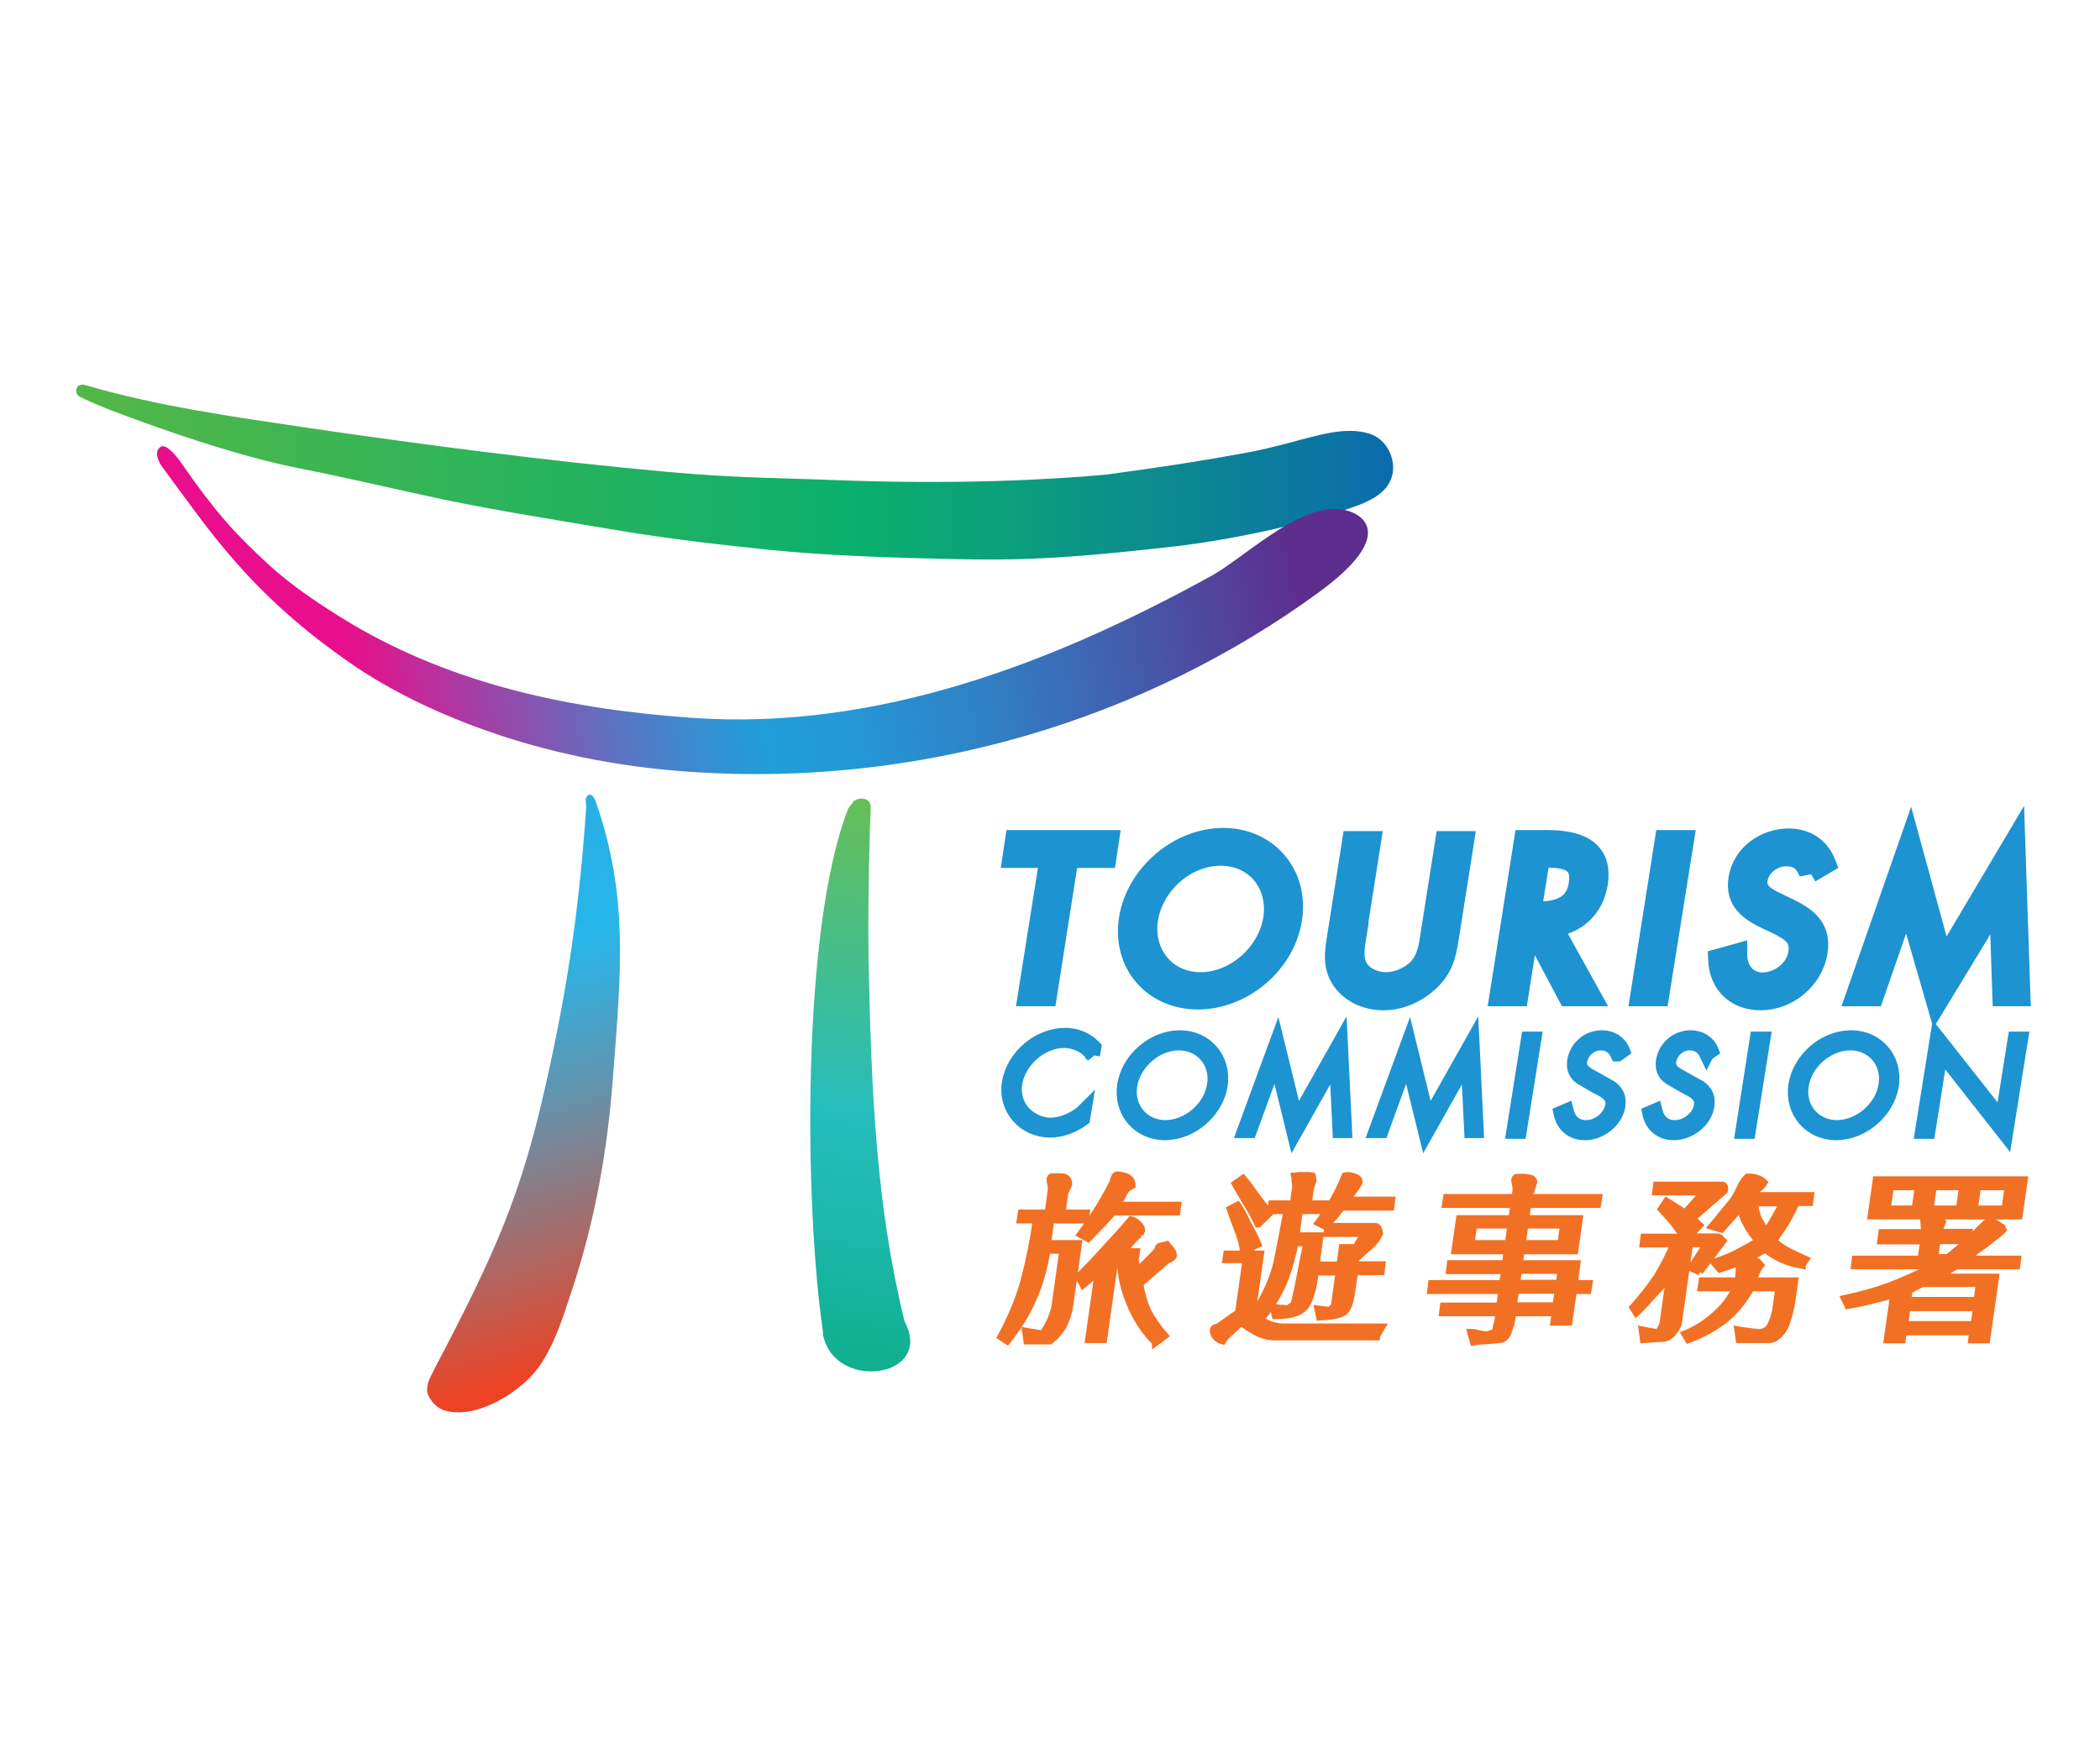 <?xml version="1.0" encoding="UTF-8"?>
<svg id="logos-all" xmlns="http://www.w3.org/2000/svg" xmlns:xlink="http://www.w3.org/1999/xlink" viewBox="0 0 78.31 65.2">
  <defs>
    <style>
      .cls-1, .cls-2, .cls-3, .cls-4 {
        fill: none;
      }

      .cls-5 {
        fill: url(#linear-gradient-4);
      }

      .cls-6 {
        fill: url(#linear-gradient-3);
      }

      .cls-7 {
        fill: url(#linear-gradient-2);
      }

      .cls-8 {
        fill: url(#linear-gradient);
      }

      .cls-9 {
        clip-path: url(#clippath-1);
      }

      .cls-10 {
        clip-path: url(#clippath-3);
      }

      .cls-11 {
        clip-path: url(#clippath-2);
      }

      .cls-2 {
        stroke: #f27024;
        stroke-width: .27px;
      }

      .cls-12 {
        fill: #1d93d1;
      }

      .cls-3 {
        stroke-width: .81px;
      }

      .cls-3, .cls-4 {
        stroke: #1d93d1;
      }

      .cls-4 {
        stroke-width: .54px;
      }

      .cls-13 {
        fill: #f27024;
      }

      .cls-14 {
        clip-path: url(#clippath);
      }
    </style>
    <clipPath id="clippath">
      <path class="cls-1" d="M2.88,14.44c-.04.08-.08.19.05.33.1.05.28.15.98.44,0,0,4.14,1.64,7.18,2.24,1.58.31,3.08.66,4.58.99,2.28.51,4.47.85,7.08,1.29,2.49.42,4.42.61,5.9.77,2.15.22,4.61.3,6.95.35,2.06.04,3.76.04,8.25-.48,2.27-.26,5.24-.94,6.83-1.54.52-.2,1.08-.51,1.23-1.08.17-.63-.21-1.39-.85-1.58-1.21-.36-2.43.31-4.57.71-1.74.32-3.17.54-5.25.82-2.13.19-5.55.38-10.2.2-1.68-.07-3.65-.07-6.23-.31-4.47-.41-8.92-.99-13.36-1.64-2.77-.41-5.55-.8-8.24-1.58l-.11-.03s-.18.01-.23.1"/>
    </clipPath>
    <linearGradient id="linear-gradient" x1="-483.82" y1="1160.08" x2="-483.18" y2="1160.08" gradientTransform="translate(37408.29 89707.48) scale(77.31 -77.31)" gradientUnits="userSpaceOnUse">
      <stop offset="0" stop-color="#51b748"/>
      <stop offset=".56" stop-color="#0bb06c"/>
      <stop offset=".68" stop-color="#0ba07b"/>
      <stop offset=".92" stop-color="#0b76a2"/>
      <stop offset="1" stop-color="#0b67b2"/>
    </linearGradient>
    <clipPath id="clippath-1">
      <path class="cls-1" d="M5.97,16.68c-.22.16-.08.51.07.72,1.76,2.36,3.24,4.72,7.1,7.38,2.04,1.41,6.27,3.5,12.17,3.97,8.95.72,17.43-1.95,23.88-6.67,2.57-1.88,1.83-2.7,1.29-2.95-1.64-.76-3.95,1.59-5.28,2.33-5.93,3.27-12.5,5.79-19.38,5.31-4.46-.31-8.87-1.22-12.75-3.53-1.02-.61-2.21-1.4-3.08-2.21-1.23-1.13-2-1.99-3.17-3.68-.25-.37-.55-.71-.75-.71-.04,0-.07.01-.1.03"/>
    </clipPath>
    <linearGradient id="linear-gradient-2" x1="-481.26" y1="1128.74" x2="-480.63" y2="1128.74" gradientTransform="translate(-27108.88 -63675.47) rotate(-180) scale(56.43 -56.43)" gradientUnits="userSpaceOnUse">
      <stop offset="0" stop-color="#5d2e8e"/>
      <stop offset=".19" stop-color="#435dad"/>
      <stop offset=".35" stop-color="#3081c5"/>
      <stop offset=".49" stop-color="#2497d4"/>
      <stop offset=".58" stop-color="#209fda"/>
      <stop offset=".63" stop-color="#2f93d3"/>
      <stop offset=".73" stop-color="#5975c3"/>
      <stop offset=".86" stop-color="#9c45a8"/>
      <stop offset="1" stop-color="#e90e8b"/>
    </linearGradient>
    <clipPath id="clippath-2">
      <path class="cls-1" d="M22.21,29.84s0,0,0,0M21.84,29.78l.02.3c-.24,3.58-.66,6.6-1.5,10.33-.92,4.11-1.85,6.25-4.17,10.66-.07.13-.12.25-.19.39-.04.09-.11.36-.05.52.1.26.33.54.67.63,1.18.32,2.84-.72,3.5-1.67.58-.84.89-1.87,1.21-2.83.87-2.64,1.32-5.19,1.53-7.95.29-3.84.6-6.74-.65-10.28-.02-.05,0-.04,0-.03,0,0,0,0,0,0,0,0-.01-.02-.03-.04-.07-.14-.14-.18-.19-.18-.08,0-.13.12-.15.17"/>
    </clipPath>
    <linearGradient id="linear-gradient-3" x1="-511.31" y1="1151.38" x2="-510.68" y2="1151.38" gradientTransform="translate(-35719.34 29226.24) rotate(70.19) scale(34.55 -37.79) skewX(3.32)" gradientUnits="userSpaceOnUse">
      <stop offset="0" stop-color="#29abe2"/>
      <stop offset=".29" stop-color="#27b7ea"/>
      <stop offset=".37" stop-color="#36adda"/>
      <stop offset=".54" stop-color="#6095b0"/>
      <stop offset=".77" stop-color="#a36d6d"/>
      <stop offset="1" stop-color="#ee4224"/>
    </linearGradient>
    <clipPath id="clippath-3">
      <path class="cls-1" d="M31.79,29.95l-.15.18c-1.77,4.48-1.64,14.88-.95,19.54v.11c.04.21.13.41.24.59.91,1.4,3.82.81,2.8-1.1,0,0-.02-.07-.02-.08.01,0,0,0,0,0-1.03-4.24-1.22-8.44-1.32-13.39-.04-2.23.06-5.44.08-5.66.02-.26-.16-.36-.34-.36-.16,0-.32.08-.35.18"/>
    </clipPath>
    <linearGradient id="linear-gradient-4" x1="-502.97" y1="1138.91" x2="-502.33" y2="1138.91" gradientTransform="translate(-22648.83 -51346.53) rotate(180) scale(45.12 -45.12)" gradientUnits="userSpaceOnUse">
      <stop offset="0" stop-color="#73bf44"/>
      <stop offset=".48" stop-color="#25bdbd"/>
      <stop offset=".62" stop-color="#1db8ad"/>
      <stop offset=".87" stop-color="#0aac83"/>
      <stop offset="1" stop-color="#00a66d"/>
    </linearGradient>
  </defs>
  <g class="cls-14">
    <rect class="cls-8" x="2.79" y="14.33" width="49.29" height="6.56"/>
  </g>
  <g class="cls-9">
    <rect class="cls-7" x="4.94" y="12.28" width="47.63" height="21.57" transform="translate(-3.95 6.06) rotate(-11.27)"/>
  </g>
  <g class="cls-11">
    <polygon class="cls-6" points="22.72 27.55 31.04 50.64 16.64 54.98 8.32 31.89 22.72 27.55"/>
  </g>
  <g class="cls-10">
    <rect class="cls-5" x="21.07" y="36.58" width="22.49" height="8.37" transform="translate(-13.14 66.05) rotate(-80.69)"/>
  </g>
  <path class="cls-12" d="M40.76,39.36c-.21-.33-.65-.55-1.08-.55-.86,0-1.69.74-1.83,1.59-.06.4.05.79.29,1.07.25.28.63.48,1.04.48s.94-.22,1.25-.53l-.05.3c-.37.27-.79.43-1.22.43-.96,0-1.68-.8-1.53-1.77.16-.98,1.11-1.78,2.09-1.78.42,0,.81.17,1.08.45l-.05.3Z"/>
  <path class="cls-4" d="M40.76,39.36c-.21-.33-.65-.55-1.08-.55-.86,0-1.69.74-1.83,1.59-.06.4.05.79.29,1.07.25.28.63.48,1.04.48s.94-.22,1.25-.53l-.05.3c-.37.27-.79.43-1.22.43-.96,0-1.68-.8-1.53-1.77.16-.98,1.11-1.78,2.09-1.78.42,0,.81.17,1.08.45l-.05.3Z"/>
  <path class="cls-12" d="M43.96,38.9c.86,0,1.46.72,1.32,1.57-.13.85-.96,1.57-1.82,1.57s-1.46-.72-1.32-1.57c.14-.85.96-1.57,1.82-1.57M44,38.69c-.98,0-1.92.8-2.07,1.78-.15.97.54,1.78,1.51,1.78s1.92-.8,2.07-1.78c.15-.97-.54-1.78-1.51-1.78"/>
  <path class="cls-4" d="M43.96,38.9c.86,0,1.46.72,1.32,1.57-.13.85-.96,1.57-1.82,1.57s-1.46-.72-1.32-1.57c.14-.85.96-1.57,1.82-1.57ZM44,38.69c-.98,0-1.92.8-2.07,1.78-.15.97.54,1.78,1.51,1.78s1.92-.8,2.07-1.78c.15-.97-.54-1.78-1.51-1.78Z"/>
  <polygon class="cls-12" points="49.83 39.51 49.82 39.51 48.26 42.28 47.58 39.51 47.57 39.51 46.6 42.17 46.4 42.17 47.62 38.85 48.34 41.78 49.99 38.85 50.15 42.17 49.96 42.17 49.83 39.51"/>
  <polygon class="cls-4" points="49.83 39.51 49.82 39.51 48.26 42.28 47.58 39.51 47.57 39.51 46.6 42.17 46.4 42.17 47.62 38.85 48.34 41.78 49.99 38.85 50.15 42.17 49.96 42.17 49.83 39.51"/>
  <polygon class="cls-12" points="54.74 39.51 54.73 39.51 53.17 42.28 52.49 39.51 52.48 39.51 51.51 42.17 51.31 42.17 52.53 38.85 53.25 41.78 54.9 38.85 55.06 42.17 54.87 42.17 54.74 39.51"/>
  <polygon class="cls-4" points="54.74 39.51 54.73 39.51 53.17 42.28 52.49 39.51 52.48 39.51 51.51 42.17 51.31 42.17 52.53 38.85 53.25 41.78 54.9 38.85 55.06 42.17 54.87 42.17 54.74 39.51"/>
  <polygon class="cls-12" points="56.66 42.2 56.44 42.2 56.99 38.74 57.21 38.74 56.66 42.2"/>
  <polygon class="cls-4" points="56.66 42.2 56.44 42.2 56.99 38.74 57.21 38.74 56.66 42.2"/>
  <path class="cls-12" d="M60.32,39.31c-.12-.25-.31-.41-.64-.41-.37,0-.7.3-.76.66s.26.51.52.65l.61.34c.24.17.34.38.29.69-.09.57-.68,1.01-1.24,1.01-.48,0-.81-.3-.9-.74l.21-.09c.09.37.32.62.74.62.45,0,.91-.36.98-.82.06-.39-.31-.56-.59-.7l-.57-.33c-.21-.14-.3-.34-.26-.62.08-.51.51-.88,1.03-.88.35,0,.65.19.77.49l-.18.13Z"/>
  <path class="cls-4" d="M60.32,39.31c-.12-.25-.31-.41-.64-.41-.37,0-.7.3-.76.66s.26.51.52.65l.61.34c.24.17.34.38.29.69-.09.57-.68,1.01-1.24,1.01-.48,0-.81-.3-.9-.74l.21-.09c.09.37.32.62.74.62.45,0,.91-.36.98-.82.06-.39-.31-.56-.59-.7l-.57-.33c-.21-.14-.3-.34-.26-.62.08-.51.51-.88,1.03-.88.35,0,.65.19.77.49l-.18.13Z"/>
  <path class="cls-12" d="M63.64,39.31c-.12-.25-.31-.41-.64-.41-.37,0-.7.3-.76.66-.06.36.26.51.52.65l.61.34c.24.17.34.38.29.69-.09.57-.68,1.01-1.25,1.01-.48,0-.81-.3-.9-.74l.21-.09c.09.37.32.62.74.62.45,0,.91-.36.98-.82.06-.39-.31-.56-.59-.7l-.57-.33c-.21-.14-.3-.34-.26-.62.08-.51.51-.88,1.03-.88.35,0,.65.19.77.49l-.18.13Z"/>
  <path class="cls-4" d="M63.64,39.31c-.12-.25-.31-.41-.64-.41-.37,0-.7.3-.76.66-.06.36.26.51.52.65l.61.34c.24.17.34.38.29.69-.09.57-.68,1.01-1.25,1.01-.48,0-.81-.3-.9-.74l.21-.09c.09.37.32.62.74.62.45,0,.91-.36.98-.82.06-.39-.31-.56-.59-.7l-.57-.33c-.21-.14-.3-.34-.26-.62.08-.51.51-.88,1.03-.88.35,0,.65.19.77.49l-.18.13Z"/>
  <polygon class="cls-12" points="65.2 42.2 64.98 42.2 65.52 38.74 65.75 38.74 65.2 42.2"/>
  <polygon class="cls-4" points="65.2 42.2 64.98 42.2 65.52 38.74 65.75 38.74 65.2 42.2"/>
  <path class="cls-12" d="M69,38.9c.86,0,1.46.72,1.32,1.57-.13.85-.96,1.57-1.82,1.57s-1.46-.72-1.32-1.57c.13-.85.96-1.57,1.82-1.57M69.03,38.69c-.98,0-1.92.8-2.07,1.78-.15.97.54,1.78,1.51,1.78s1.92-.8,2.07-1.78c.15-.97-.54-1.78-1.51-1.78"/>
  <path class="cls-4" d="M69,38.9c.86,0,1.46.72,1.32,1.57-.13.85-.96,1.57-1.82,1.57s-1.46-.72-1.32-1.57c.13-.85.96-1.57,1.82-1.57ZM69.03,38.69c-.98,0-1.92.8-2.07,1.78-.15.97.54,1.78,1.51,1.78s1.92-.8,2.07-1.78c.15-.97-.54-1.78-1.51-1.78Z"/>
  <polygon class="cls-12" points="74.79 42.31 72.37 39.23 71.9 42.2 71.68 42.2 72.24 38.69 74.66 41.76 75.14 38.74 75.36 38.74 74.79 42.31"/>
  <polygon class="cls-4" points="74.79 42.31 72.37 39.23 71.9 42.2 71.68 42.2 72.24 38.69 74.66 41.76 75.14 38.74 75.36 38.74 74.79 42.31"/>
  <polygon class="cls-12" points="39.01 37.12 38.36 37.12 39.18 31.96 37.79 31.96 37.88 31.36 41.32 31.36 41.23 31.96 39.82 31.96 39.01 37.12"/>
  <polygon class="cls-3" points="39.01 37.12 38.36 37.12 39.18 31.96 37.79 31.96 37.88 31.36 41.32 31.36 41.23 31.96 39.82 31.96 39.01 37.12"/>
  <path class="cls-12" d="M45.52,31.88c1.32,0,2.19,1.08,1.99,2.39-.21,1.3-1.43,2.39-2.74,2.39s-2.19-1.09-1.99-2.39c.21-1.31,1.42-2.39,2.74-2.39M45.61,31.28c-1.64,0-3.22,1.34-3.48,2.99-.26,1.66.89,2.97,2.54,2.97s3.22-1.31,3.48-2.97c.26-1.65-.89-2.99-2.53-2.99"/>
  <path class="cls-3" d="M45.52,31.88c1.32,0,2.19,1.08,1.99,2.39-.21,1.3-1.43,2.39-2.74,2.39s-2.19-1.09-1.99-2.39c.21-1.31,1.42-2.39,2.74-2.39ZM45.61,31.28c-1.64,0-3.22,1.34-3.48,2.99-.26,1.66.89,2.97,2.54,2.97s3.22-1.31,3.48-2.97c.26-1.65-.89-2.99-2.53-2.99Z"/>
  <path class="cls-12" d="M50.56,34.83c-.07.43-.16.92.05,1.28.2.35.65.55,1.07.55s.89-.19,1.21-.51c.36-.37.42-.87.49-1.32l.54-3.43h.64l-.57,3.61c-.1.63-.22,1.12-.76,1.6-.47.43-1.07.66-1.65.66-.54,0-1.07-.21-1.4-.59-.43-.48-.41-1.01-.3-1.67l.57-3.61h.64l-.54,3.43Z"/>
  <path class="cls-3" d="M50.56,34.83c-.07.43-.16.92.05,1.28.2.35.65.55,1.07.55s.89-.19,1.21-.51c.36-.37.42-.87.49-1.32l.54-3.43h.64l-.57,3.61c-.1.63-.22,1.12-.76,1.6-.47.43-1.07.66-1.65.66-.54,0-1.07-.21-1.4-.59-.43-.48-.41-1.01-.3-1.67l.57-3.61h.64l-.54,3.43Z"/>
  <path class="cls-12" d="M57.41,31.95h.19c.77,0,1.45.09,1.3,1.04-.14.9-.9,1.04-1.63,1.04h-.2l.33-2.08ZM56.99,34.59h.16l1.34,2.53h.79l-1.43-2.58c.9-.08,1.56-.7,1.7-1.59.21-1.3-.77-1.59-1.86-1.59h-.83l-.91,5.76h.64l.4-2.53Z"/>
  <path class="cls-3" d="M57.41,31.95h.19c.77,0,1.45.09,1.3,1.04-.14.9-.9,1.04-1.63,1.04h-.2l.33-2.08ZM56.99,34.59h.16l1.34,2.53h.79l-1.43-2.58c.9-.08,1.56-.7,1.7-1.59.21-1.3-.77-1.59-1.86-1.59h-.83l-.91,5.76h.64l.4-2.53Z"/>
  <polygon class="cls-12" points="61.84 37.12 61.2 37.12 62.11 31.36 62.76 31.36 61.84 37.12"/>
  <polygon class="cls-3" points="61.84 37.12 61.2 37.12 62.11 31.36 62.76 31.36 61.84 37.12"/>
  <path class="cls-12" d="M67.49,32.53c-.17-.4-.4-.63-.89-.63s-1.01.37-1.09.9c-.08.5.4.73.76.9l.35.17c.69.33,1.27.7,1.13,1.62-.16,1.01-1.09,1.78-2.09,1.78-.92,0-1.52-.59-1.56-1.49l.65-.18c0,.59.37,1.07.98,1.07s1.26-.47,1.36-1.12c.11-.67-.38-.9-.88-1.15l-.33-.15c-.62-.31-1.15-.65-1.02-1.48.14-.9.99-1.47,1.84-1.47.64,0,1.13.33,1.35.89l-.56.33Z"/>
  <path class="cls-3" d="M67.49,32.53c-.17-.4-.4-.63-.89-.63s-1.01.37-1.09.9c-.08.5.4.73.76.9l.35.17c.69.33,1.27.7,1.13,1.62-.16,1.01-1.09,1.78-2.09,1.78-.92,0-1.52-.59-1.56-1.49l.65-.18c0,.59.37,1.07.98,1.07s1.26-.47,1.36-1.12c.11-.67-.38-.9-.88-1.15l-.33-.15c-.62-.31-1.15-.65-1.02-1.48.14-.9.99-1.47,1.84-1.47.64,0,1.13.33,1.35.89l-.56.33Z"/>
  <polygon class="cls-12" points="71.22 31.45 72.45 35.95 75.12 31.45 75.31 37.12 74.7 37.12 74.58 33.49 74.57 33.49 72.23 37.34 71.12 33.49 71.11 33.49 69.85 37.12 69.24 37.12 71.22 31.45"/>
  <polygon class="cls-3" points="71.22 31.45 72.45 35.95 75.12 31.45 75.31 37.12 74.7 37.12 74.58 33.49 74.57 33.49 72.23 37.34 71.12 33.49 71.11 33.49 69.85 37.12 69.24 37.12 71.22 31.45"/>
  <path class="cls-13" d="M41.52,45.19c-.16.17-.31.33-.47.5-.16.16-.31.33-.47.49l-.28-.15c.23-.31.45-.63.66-.96.2-.33.39-.67.57-1.02v-.05s.03-.07.05-.13c.02-.03.05-.05.08-.05.1,0,.22.03.37.08.12.07.18.17.18.3-.14.07-.25.17-.32.32-.07.15-.15.29-.23.43h2.25l-.03.24h-2.35ZM43.09,50.05c-.41-.4-.73-.89-.97-1.49-.25-.61-.36-1.21-.32-1.78.06-.05.12-.08.19-.1.07-.02.14-.02.23,0h.15l-.03.2c-.01.08-.01.16,0,.24.02.08.05.17.09.25.13-.12.27-.24.4-.38.13-.13.25-.25.35-.37,0-.05.02-.09.04-.12.02-.02.04-.03.08-.03l.21-.05c.04.05.09.11.15.18.06.07.09.14.09.23-.02.05-.06.08-.11.1-.06.03-.09.05-.11.05l-1.03.89c.06.38.16.73.3,1.04.16.3.37.6.63.9l-.34.25ZM42.51,46.03l-.11.05-.83.9-.42,2.97h-.55l.36-2.53c-.09.07-.19.15-.28.24-.1.08-.19.17-.29.25l-.16-.3c.35-.35.68-.7,1-1.06.33-.35.65-.7.95-1.06.08.02.17.07.25.15.09.08.14.16.14.24l-.07.15ZM39.18,45.49l-.12.89h1.15l-.32,2.28c-.03.25-.11.49-.23.75-.13.23-.3.43-.51.59h-.85l-.05-.35c.1.02.2.03.32.05.1.02.2.03.32.05.08-.12.17-.27.27-.47.08-.18.13-.34.17-.47l.31-2.19h-.6c-.11.66-.27,1.25-.5,1.76-.21.51-.53,1.05-.98,1.62l-.23-.15c.4-.74.7-1.46.88-2.16.18-.69.33-1.43.44-2.2h-.6l.04-.25h1l.12-.89c0-.08-.01-.15-.02-.2-.02-.07-.03-.12-.03-.15,0-.05.02-.08.04-.1.02-.02.04-.02.08,0,.12-.02.24-.02.38,0,.11.02.18.1.19.25l-.15.34-.1.75h.9l-.04.25h-1.25Z"/>
  <path class="cls-2" d="M41.52,45.19c-.16.17-.31.33-.47.5-.16.16-.31.33-.47.49l-.28-.15c.23-.31.45-.63.66-.96.2-.33.39-.67.57-1.02v-.05s.03-.07.05-.13c.02-.03.05-.05.08-.05.1,0,.22.03.37.08.12.07.18.17.18.3-.14.07-.25.17-.32.32-.07.15-.15.29-.23.43h2.25l-.03.24h-2.35ZM43.09,50.05c-.41-.4-.73-.89-.97-1.49-.25-.61-.36-1.21-.32-1.78.06-.05.12-.08.19-.1.07-.02.14-.02.23,0h.15l-.03.2c-.01.08-.01.16,0,.24.02.08.05.17.09.25.13-.12.27-.24.4-.38.13-.13.25-.25.35-.37,0-.05.02-.09.04-.12.02-.02.04-.03.08-.03l.21-.05c.04.05.09.11.15.18.06.07.09.14.09.23-.02.05-.06.08-.11.1-.06.03-.09.05-.11.05l-1.03.89c.06.38.16.73.3,1.04.16.3.37.6.63.9l-.34.25ZM42.51,46.03l-.11.05-.83.9-.42,2.97h-.55l.36-2.53c-.09.07-.19.15-.28.24-.1.08-.19.17-.29.25l-.16-.3c.35-.35.68-.7,1-1.06.33-.35.65-.7.95-1.06.08.02.17.07.25.15.09.08.14.16.14.24l-.07.15ZM39.18,45.49l-.12.89h1.15l-.32,2.28c-.03.25-.11.49-.23.75-.13.23-.3.43-.51.59h-.85l-.05-.35c.1.02.2.03.32.05.1.02.2.03.32.05.08-.12.17-.27.27-.47.08-.18.13-.34.17-.47l.31-2.19h-.6c-.11.66-.27,1.25-.5,1.76-.21.51-.53,1.05-.98,1.62l-.23-.15c.4-.74.7-1.46.88-2.16.18-.69.33-1.43.44-2.2h-.6l.04-.25h1l.12-.89c0-.08-.01-.15-.02-.2-.02-.07-.03-.12-.03-.15,0-.05.02-.08.04-.1.02-.02.04-.02.08,0,.12-.02.24-.02.38,0,.11.02.18.1.19.25l-.15.34-.1.75h.9l-.04.25h-1.25Z"/>
  <path class="cls-13" d="M50.05,45c-.1.11-.2.24-.3.37-.12.12-.22.24-.3.37l-.28-.14c.21-.28.4-.57.57-.87.16-.28.3-.57.42-.87l.1-.02c.05,0,.13.02.24.05.11.03.17.09.18.18-.03.08-.1.2-.22.35-.1.13-.18.24-.22.34h1.65l-.03.25h-1.8ZM50.51,47.42l-.11.75c-.06.45-.17.71-.34.79-.16.08-.44.13-.85.15l-.06-.29.39.05c.05-.02.1-.04.14-.08.04-.03.07-.07.09-.12l.17-1.24h-.9c-.06.55-.17.95-.32,1.21-.16.28-.54.42-1.16.42l-.06-.29c.07,0,.14,0,.22.02.08,0,.17,0,.27.03.05-.02.1-.04.14-.08.05-.03.1-.07.14-.12.09-.38.17-.76.24-1.14.07-.4.15-.78.23-1.14h-.45c-.11.53-.24,1-.4,1.41-.16.4-.4.82-.73,1.26l-.34-.1c.41-.66.68-1.28.81-1.86.11-.58.24-1.21.37-1.91h-.6l.03-.24h.8l.09-.64c0-.07-.01-.13-.02-.2,0-.08-.01-.15-.02-.2l.2-.02h.23c.07,0,.14,0,.22.02l.03.15c-.02.05-.04.1-.05.15-.02.05-.04.1-.05.15l-.08.59h.65l-.03.24h-.95l-.13.95h.9l-.15,1.09h.9l.09-.65h.5l.33-.54h-1.4l.04-.25h1.75c.05,0,.09.02.11.08.03.05.04.11.05.17-.06.15-.18.32-.37.49-.21.18-.38.33-.51.45l-.03.24h1l-.03.25h-1ZM46.91,45.64c-.13-.28-.27-.54-.42-.77-.15-.25-.29-.49-.42-.72l.28-.2c.17.2.33.42.49.65.17.22.33.43.49.64l-.41.4ZM46.41,46.68s-.05-.03-.04-.05c-.01-.02-.01-.03,0-.05-.05-.25-.12-.49-.22-.75-.1-.25-.19-.49-.27-.74l.27-.14c.14.21.26.44.38.7.13.23.26.48.37.74-.07.03-.15.08-.25.15-.11.08-.19.13-.25.15M51.32,49.85h-3.86c-.23-.02-.45-.08-.65-.2-.2-.11-.38-.23-.53-.34-.13.12-.26.23-.37.34-.13.1-.24.22-.32.35-.08-.02-.17-.07-.25-.15-.07-.1-.1-.18-.09-.25,0-.03.02-.06.06-.08.04-.01.07-.02.1-.02l.78-.55.28-1.98h-.75l.03-.2h1.25l-.26,1.83c-.02.12.02.25.12.39.08.13.18.23.28.3.11.07.23.12.35.15.13.03.27.05.42.05h3.61l-.2.34Z"/>
  <path class="cls-2" d="M50.05,45c-.1.11-.2.24-.3.37-.12.12-.22.24-.3.37l-.28-.14c.21-.28.4-.57.57-.87.16-.28.3-.57.42-.87l.1-.02c.05,0,.13.02.24.05.11.03.17.09.18.18-.03.08-.1.2-.22.35-.1.13-.18.24-.22.34h1.65l-.03.25h-1.8ZM50.51,47.42l-.11.75c-.06.45-.17.71-.34.79-.16.08-.44.13-.85.15l-.06-.29.39.05c.05-.02.1-.04.14-.08.04-.03.07-.07.09-.12l.17-1.24h-.9c-.06.55-.17.95-.32,1.21-.16.28-.54.42-1.16.42l-.06-.29c.07,0,.14,0,.22.02.08,0,.17,0,.27.03.05-.02.1-.04.14-.08.05-.03.1-.07.14-.12.09-.38.17-.76.24-1.14.07-.4.15-.78.23-1.14h-.45c-.11.53-.24,1-.4,1.41-.16.4-.4.82-.73,1.26l-.34-.1c.41-.66.68-1.28.81-1.86.11-.58.24-1.21.37-1.91h-.6l.03-.24h.8l.09-.64c0-.07-.01-.13-.02-.2,0-.08-.01-.15-.02-.2l.2-.02h.23c.07,0,.14,0,.22.02l.03.15c-.02.05-.04.1-.05.15-.02.05-.04.1-.05.15l-.08.59h.65l-.03.24h-.95l-.13.95h.9l-.15,1.09h.9l.09-.65h.5l.33-.54h-1.4l.04-.25h1.75c.05,0,.09.02.11.08.03.05.04.11.05.17-.06.15-.18.32-.37.49-.21.18-.38.33-.51.45l-.03.24h1l-.03.25h-1ZM46.91,45.64c-.13-.28-.27-.54-.42-.77-.15-.25-.29-.49-.42-.72l.28-.2c.17.2.33.42.49.65.17.22.33.43.49.64l-.41.4ZM46.41,46.68s-.05-.03-.04-.05c-.01-.02-.01-.03,0-.05-.05-.25-.12-.49-.22-.75-.1-.25-.19-.49-.27-.74l.27-.14c.14.21.26.44.38.7.13.23.26.48.37.74-.07.03-.15.08-.25.15-.11.08-.19.13-.25.15ZM51.32,49.85h-3.86c-.23-.02-.45-.08-.65-.2-.2-.11-.38-.23-.53-.34-.13.12-.26.23-.37.34-.13.1-.24.22-.32.35-.08-.02-.17-.07-.25-.15-.07-.1-.1-.18-.09-.25,0-.03.02-.06.06-.08.04-.01.07-.02.1-.02l.78-.55.28-1.98h-.75l.03-.2h1.25l-.26,1.83c-.02.12.02.25.12.39.08.13.18.23.28.3.11.07.23.12.35.15.13.03.27.05.42.05h3.61l-.2.34Z"/>
  <path class="cls-13" d="M58.67,48.11l-.17,1.19h-.55l.05-.35h-1.6l-.03.25c-.01.1-.05.23-.11.39-.04.17-.12.28-.25.35-.19.02-.36.03-.53.05-.18,0-.36.02-.53.05l-.1-.35c.1,0,.2.02.29.05.1.02.2.03.29.05.05-.02.11-.03.16-.05.05-.02.1-.03.16-.05.03-.08.05-.16.06-.24.03-.08.05-.17.06-.25l.03-.25h-2.1l.03-.24h2.1l.08-.59h-2.65l.03-.25h2.65l.07-.49h-2.05l.03-.25h2.05l.07-.49h-1.95l.17-1.19h1.95l.08-.54h-2.55l.04-.25h2.55l.04-.29c0-.08-.01-.15-.02-.2-.02-.07-.03-.12-.03-.15,0-.05.02-.08.04-.1.02-.02.04-.02.08,0,.09-.02.2-.02.35,0,.15.02.22.07.23.15-.03.1-.06.2-.09.3-.05.1-.08.19-.09.29h2.6l-.04.25h-2.6l-.08.54h2l-.17,1.19h-2l-.07.49h2.15l-.1.74h.55l-.04.25h-.55ZM58.31,45.68h-1.45l-.1.7h1.45l.1-.7ZM58.22,47.37h-1.6l-.07.49h1.6l.07-.49ZM56.35,45.68h-1.4l-.1.7h1.4l.1-.7ZM58.11,48.11h-1.6l-.08.59h1.6l.08-.59Z"/>
  <path class="cls-2" d="M58.67,48.11l-.17,1.19h-.55l.05-.35h-1.6l-.03.25c-.01.1-.05.23-.11.39-.04.17-.12.28-.25.35-.19.02-.36.03-.53.05-.18,0-.36.02-.53.05l-.1-.35c.1,0,.2.02.29.05.1.02.2.03.29.05.05-.02.11-.03.16-.05.05-.02.1-.03.16-.05.03-.08.05-.16.06-.24.03-.08.05-.17.06-.25l.03-.25h-2.1l.03-.24h2.1l.08-.59h-2.65l.03-.25h2.65l.07-.49h-2.05l.03-.25h2.05l.07-.49h-1.95l.17-1.19h1.95l.08-.54h-2.55l.04-.25h2.55l.04-.29c0-.08-.01-.15-.02-.2-.02-.07-.03-.12-.03-.15,0-.05.02-.08.04-.1.02-.02.04-.02.08,0,.09-.02.2-.02.35,0,.15.02.22.07.23.15-.03.1-.06.2-.09.3-.05.1-.08.19-.09.29h2.6l-.04.25h-2.6l-.08.54h2l-.17,1.19h-2l-.07.49h2.15l-.1.74h.55l-.04.25h-.55ZM58.31,45.68h-1.45l-.1.7h1.45l.1-.7ZM58.22,47.37h-1.6l-.07.49h1.6l.07-.49ZM56.35,45.68h-1.4l-.1.7h1.4l.1-.7ZM58.11,48.11h-1.6l-.08.59h1.6l.08-.59Z"/>
  <path class="cls-13" d="M67.2,47.18c-.28-.05-.53-.12-.75-.22-.22-.1-.43-.23-.62-.38l-.81.44h.35c.05,0,.1,0,.15.03.04.03.09.08.13.13-.06.07-.11.16-.16.27-.05.1-.09.21-.12.32h1.55l-.11.79c-.03.18-.08.42-.18.72-.09.28-.24.49-.46.62l-.16.05h-1.15l-.05-.35c.11.02.24.03.37.05.13.02.27.03.42.05.22-.02.37-.12.44-.29.09-.18.15-.37.18-.54l.12-.85h-1.05c-.25.46-.57.86-.97,1.19-.41.31-.86.56-1.36.74l-.12-.2c.43-.18.8-.42,1.13-.72.32-.28.58-.62.77-1.01h-1.3l.04-.25h1.35l.05-.7-.74.25-.22-.25c.28-.08.55-.19.82-.32.29-.15.57-.31.84-.47-.17-.18-.31-.38-.42-.58-.12-.21-.21-.43-.26-.66l-.71.79-.34-.1c.14-.16.27-.33.4-.49.14-.16.27-.33.4-.49.09-.13.16-.27.23-.42.07-.17.17-.31.28-.43h.1c.1,0,.19.02.27.05.1.03.18.08.25.15-.04.07-.12.15-.24.25-.1.08-.17.16-.23.24h2.2l-.03.25h-.5c-.12.26-.25.51-.38.74-.15.23-.31.46-.47.7.18.16.37.29.57.39.2.1.41.2.63.3l-.13.19ZM63.4,47.43l-.33-.15.58-.9h-.65l-.42,2.98c-.03.1-.1.21-.2.34-.1.12-.21.18-.33.2l-.76.05-.05-.35.54.1c.07-.02.13-.08.17-.18.04-.08.07-.14.07-.17l.25-1.78c-.18.23-.38.46-.6.69-.2.23-.42.47-.65.69l-.12-.19c.34-.38.63-.75.88-1.12.24-.38.45-.8.65-1.26h-1.15l.03-.24h1.5c-.14-.2-.28-.39-.42-.57-.14-.17-.29-.33-.43-.48l.19-.29.69.44.71-.8h-1.8l.03-.24h2.45s.06.02.07.05c.01.03.01.08,0,.15l-1.2,1.04.27.25-.41.44h1.1s.06.02.09.05c.03.03.06.07.09.1l-.86,1.14ZM65.42,44.85c.02.21.07.41.14.59.09.18.19.34.31.49.12-.18.23-.36.33-.54.11-.18.2-.37.28-.54h-1.05Z"/>
  <path class="cls-2" d="M67.2,47.18c-.28-.05-.53-.12-.75-.22-.22-.1-.43-.23-.62-.38l-.81.44h.35c.05,0,.1,0,.15.03.04.03.09.08.13.13-.06.07-.11.16-.16.27-.05.1-.09.21-.12.32h1.55l-.11.79c-.03.18-.08.42-.18.72-.09.28-.24.49-.46.62l-.16.05h-1.15l-.05-.35c.11.02.24.03.37.05.13.02.27.03.42.05.22-.02.37-.12.44-.29.09-.18.15-.37.18-.54l.12-.85h-1.05c-.25.46-.57.86-.97,1.19-.41.31-.86.56-1.36.74l-.12-.2c.43-.18.8-.42,1.13-.72.32-.28.58-.62.77-1.01h-1.3l.04-.25h1.35l.05-.7-.74.25-.22-.25c.28-.08.55-.19.82-.32.29-.15.57-.31.84-.47-.17-.18-.31-.38-.42-.58-.12-.21-.21-.43-.26-.66l-.71.79-.34-.1c.14-.16.27-.33.4-.49.14-.16.27-.33.4-.49.09-.13.16-.27.23-.42.07-.17.17-.31.28-.43h.1c.1,0,.19.02.27.05.1.03.18.08.25.15-.04.07-.12.15-.24.25-.1.08-.17.16-.23.24h2.2l-.03.25h-.5c-.12.26-.25.51-.38.74-.15.23-.31.46-.47.7.18.16.37.29.57.39.2.1.41.2.63.3l-.13.19ZM63.4,47.43l-.33-.15.58-.9h-.65l-.42,2.98c-.03.1-.1.21-.2.34-.1.12-.21.18-.33.2l-.76.05-.05-.35.54.1c.07-.02.13-.08.17-.18.04-.08.07-.14.07-.17l.25-1.78c-.18.23-.38.46-.6.69-.2.23-.42.47-.65.69l-.12-.19c.34-.38.63-.75.88-1.12.24-.38.45-.8.65-1.26h-1.15l.03-.24h1.5c-.14-.2-.28-.39-.42-.57-.14-.17-.29-.33-.43-.48l.19-.29.69.44.71-.8h-1.8l.03-.24h2.45s.06.02.07.05c.01.03.01.08,0,.15l-1.2,1.04.27.25-.41.44h1.1s.06.02.09.05c.03.03.06.07.09.1l-.86,1.14ZM65.42,44.85c.02.21.07.41.14.59.09.18.19.34.31.49.12-.18.23-.36.33-.54.11-.18.2-.37.28-.54h-1.05Z"/>
  <path class="cls-13" d="M69.78,45.34l.19-1.34h5.51l-.19,1.34h-5.51ZM73.03,47.17c-.14.07-.28.14-.41.23-.14.07-.28.14-.41.23h2.2l-.33,2.33h-.55l.04-.3h-2.6l-.04.3h-.55l.24-1.68c-.3.08-.58.15-.86.22-.29.07-.58.13-.85.18l-.12-.25c.6-.13,1.18-.29,1.72-.49.53-.21,1.08-.46,1.66-.74h-3.01l.03-.24h2.45l.1-.69h-1.6l.04-.3h1.6c0-.08-.01-.16-.02-.22,0-.08-.01-.16-.02-.23v-.1h.06c.1-.02.21-.02.33,0,.13.02.23.07.3.15l-.16.39h1.15l-.04.3h-1.15l-.09.64h.5c.23-.18.44-.36.65-.54.21-.18.41-.38.61-.59.04-.03.09-.08.14-.13.04-.05.1-.08.19-.08.07,0,.14.03.21.08.08.05.15.09.21.13l.04.09c-.06.07-.28.24-.65.53-.37.26-.62.45-.76.57h1.95l-.03.24h-2.2ZM74.89,44.25h-1.15l-.12.84h1.15l.12-.84ZM73.19,44.25h-1.1l-.12.84h1.1l.12-.84ZM71.54,44.25h-1.05l-.12.84h1.05l.12-.84ZM73.83,47.86h-2.15l-.49.25-.06.39h2.6l.09-.64ZM73.71,48.76h-2.6l-.09.64h2.6l.09-.64Z"/>
  <path class="cls-2" d="M69.78,45.34l.19-1.34h5.51l-.19,1.34h-5.51ZM73.03,47.17c-.14.07-.28.14-.41.23-.14.07-.28.14-.41.23h2.2l-.33,2.33h-.55l.04-.3h-2.6l-.04.3h-.55l.24-1.68c-.3.08-.58.15-.86.22-.29.07-.58.13-.85.18l-.12-.25c.6-.13,1.18-.29,1.72-.49.53-.21,1.08-.46,1.66-.74h-3.01l.03-.24h2.45l.1-.69h-1.6l.04-.3h1.6c0-.08-.01-.16-.02-.22,0-.08-.01-.16-.02-.23v-.1h.06c.1-.02.21-.02.33,0,.13.02.23.07.3.15l-.16.39h1.15l-.04.3h-1.15l-.09.64h.5c.23-.18.44-.36.65-.54.21-.18.41-.38.61-.59.04-.03.09-.08.14-.13.04-.05.1-.08.19-.08.07,0,.14.03.21.08.08.05.15.09.21.13l.04.09c-.06.07-.28.24-.65.53-.37.26-.62.45-.76.57h1.95l-.03.24h-2.2ZM74.89,44.25h-1.15l-.12.84h1.15l.12-.84ZM73.19,44.25h-1.1l-.12.84h1.1l.12-.84ZM71.54,44.25h-1.05l-.12.84h1.05l.12-.84ZM73.83,47.86h-2.15l-.49.25-.06.39h2.6l.09-.64ZM73.71,48.76h-2.6l-.09.64h2.6l.09-.64Z"/>
</svg>